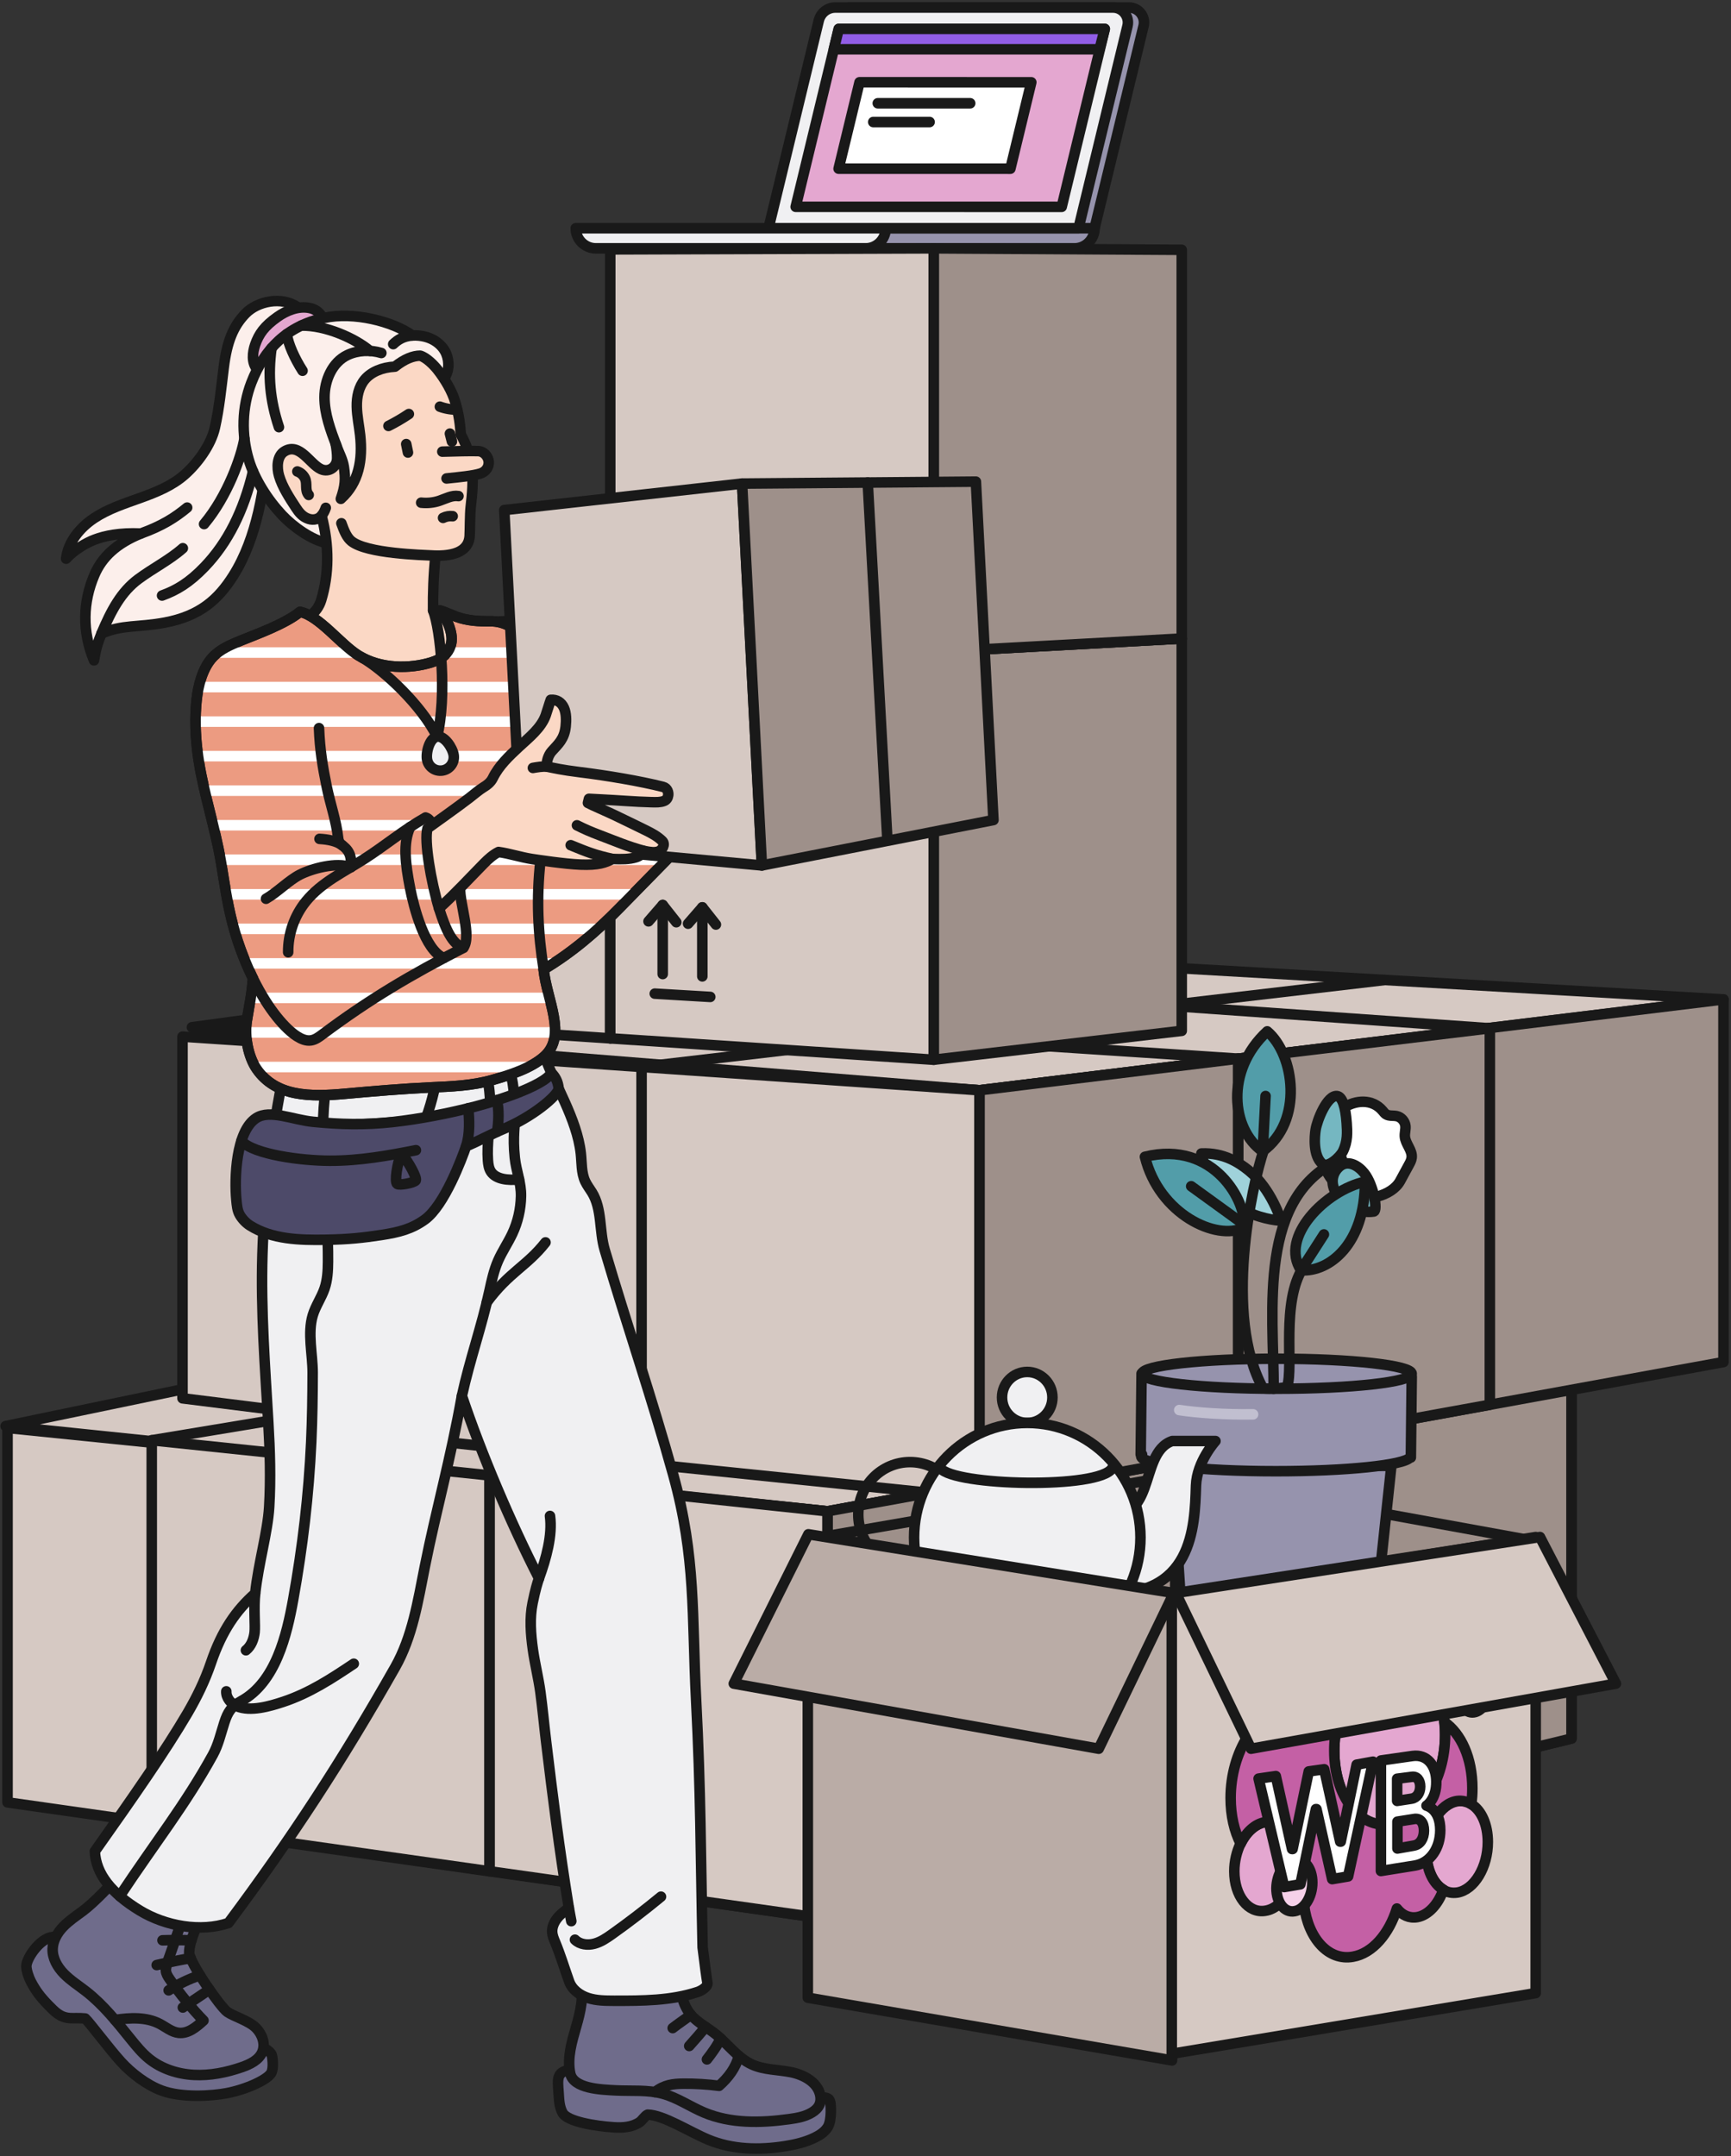 <?xml version="1.0" encoding="UTF-8"?> <svg xmlns="http://www.w3.org/2000/svg" width="460" height="573" viewBox="0 0 460 573" fill="none"><rect x="0" y="0" width="460" height="573" fill="#333333" stroke="none"/><path d="M208.492 60.645H290.874L303.891 6.897C304.491 4.41 302.594 2 300.028 2H226.229C224.16 2 222.358 3.419 221.852 5.439L208.492 60.645Z" fill="#9693AD" stroke="#191919" stroke-width="2.8" stroke-miterlimit="10" stroke-linecap="round" stroke-linejoin="round"></path><path d="M208.492 66H285.524C288.48 66 290.874 63.608 290.874 60.655H208.492V66Z" fill="#9693AD" stroke="#191919" stroke-width="2.8" stroke-miterlimit="10" stroke-linecap="round" stroke-linejoin="round"></path><path d="M204.227 60.645H286.608L299.625 6.897C300.226 4.41 298.328 2 295.763 2H221.964C219.894 2 218.092 3.419 217.587 5.439L204.227 60.645Z" fill="#F0F0F2" stroke="#191919" stroke-width="2.8" stroke-miterlimit="10" stroke-linecap="round" stroke-linejoin="round"></path><path d="M282.136 54.975L293.589 7.686H222.889L211.445 54.965L282.136 54.975Z" fill="#E4A7D0" stroke="#191919" stroke-width="2.8" stroke-miterlimit="10" stroke-linecap="round" stroke-linejoin="round"></path><path d="M222.852 44.83L228.411 21.861L274.06 21.871L268.5 44.839L222.852 44.83Z" fill="white" stroke="#191919" stroke-width="2.8" stroke-miterlimit="10" stroke-linecap="round" stroke-linejoin="round"></path><path d="M247.036 32.429H232.055" stroke="#191919" stroke-width="2.8" stroke-miterlimit="10" stroke-linecap="round" stroke-linejoin="round"></path><path d="M233.266 27.446H257.821" stroke="#191919" stroke-width="2.8" stroke-miterlimit="10" stroke-linecap="round" stroke-linejoin="round"></path><path d="M292.196 13.098L293.588 7.678H222.888L221.582 13.098H292.196Z" fill="#915DE6" stroke="#191919" stroke-width="2.8" stroke-miterlimit="10" stroke-linecap="round" stroke-linejoin="round"></path><path d="M158.35 66H230.032C232.988 66 235.382 63.608 235.382 60.655H153C153 63.599 155.394 66 158.35 66Z" fill="#F0F0F2" stroke="#191919" stroke-width="2.8" stroke-miterlimit="10" stroke-linecap="round" stroke-linejoin="round"></path><path d="M169.998 343.98L1.5 379L219.896 401.642L417.616 365.665L169.998 343.98Z" fill="#D6C9C3" stroke="#191919" stroke-width="2.8" stroke-miterlimit="10" stroke-linecap="round" stroke-linejoin="round"></path><path d="M219.895 401.642V510L417.615 462.035V365.666L219.895 401.642Z" fill="#9E908A" stroke="#191919" stroke-width="2.8" stroke-miterlimit="10" stroke-linecap="round" stroke-linejoin="round"></path><path d="M2 379.5V479L219.896 509.999V401.641L2 379.5Z" fill="#D6C9C3" stroke="#191919" stroke-width="2.8" stroke-miterlimit="10" stroke-linecap="round" stroke-linejoin="round"></path><path d="M288.667 493.319L219.895 509.998V401.64L288.667 389.126V493.319Z" fill="#9E908A" stroke="#191919" stroke-width="2.8" stroke-miterlimit="10" stroke-linecap="round" stroke-linejoin="round"></path><path d="M355.53 477.099L288.668 493.32V389.126L355.53 376.956V477.099Z" fill="#9E908A" stroke="#191919" stroke-width="2.8" stroke-miterlimit="10" stroke-linecap="round" stroke-linejoin="round"></path><path d="M417.617 462.033L355.531 477.098V376.956L417.617 365.664V462.033Z" fill="#9E908A" stroke="#191919" stroke-width="2.8" stroke-miterlimit="10" stroke-linecap="round" stroke-linejoin="round"></path><path d="M130.11 497.313L40.324 484.617V382.765L130.11 392.107V497.313Z" fill="#D6C9C3" stroke="#191919" stroke-width="2.8" stroke-miterlimit="10" stroke-linecap="round" stroke-linejoin="round"></path><path d="M219.895 509.999L130.109 497.313V392.107L219.895 401.641V509.999Z" fill="#D6C9C3" stroke="#191919" stroke-width="2.8" stroke-miterlimit="10" stroke-linecap="round" stroke-linejoin="round"></path><path d="M130.109 392.108L328.364 357.708" stroke="#191919" stroke-width="2.8" stroke-miterlimit="10" stroke-linecap="round" stroke-linejoin="round"></path><path d="M40.324 382.765L238.197 349.951" stroke="#191919" stroke-width="2.8" stroke-miterlimit="10" stroke-linecap="round" stroke-linejoin="round"></path><path d="M210.371 251.393L51 273L260.278 289.747L457.998 265.607L210.371 251.393Z" fill="#D6C9C3" stroke="#191919" stroke-width="2.8" stroke-miterlimit="10" stroke-linecap="round" stroke-linejoin="round"></path><path d="M260.281 289.748V398.106L458.001 361.977V265.607L260.281 289.748Z" fill="#9E908A" stroke="#191919" stroke-width="2.8" stroke-miterlimit="10" stroke-linecap="round" stroke-linejoin="round"></path><path d="M48.5 275.5L48.5 371.616L260.278 398.106V289.748L48.5 275.5Z" fill="#D6C9C3" stroke="#191919" stroke-width="2.8" stroke-miterlimit="10" stroke-linecap="round" stroke-linejoin="round"></path><path d="M329.053 385.478L260.281 398.107V289.749L329.053 281.352V385.478Z" fill="#9E908A" stroke="#191919" stroke-width="2.8" stroke-miterlimit="10" stroke-linecap="round" stroke-linejoin="round"></path><path d="M395.917 373.325L329.055 385.477V281.351L395.917 273.278V373.325Z" fill="#9E908A" stroke="#191919" stroke-width="2.8" stroke-miterlimit="10" stroke-linecap="round" stroke-linejoin="round"></path><path d="M170.493 388.877L80.707 379.19V277.376L170.493 283.557V388.877Z" fill="#D6C9C3" stroke="#191919" stroke-width="2.8" stroke-miterlimit="10" stroke-linecap="round" stroke-linejoin="round"></path><path d="M260.278 398.105L170.492 388.877V283.557L260.278 289.747V398.105Z" fill="#D6C9C3" stroke="#191919" stroke-width="2.8" stroke-miterlimit="10" stroke-linecap="round" stroke-linejoin="round"></path><path d="M170.492 283.558L368.021 260.44" stroke="#191919" stroke-width="2.8" stroke-miterlimit="10" stroke-linecap="round" stroke-linejoin="round"></path><path d="M80.707 277.377L281.77 255.491" stroke="#191919" stroke-width="2.8" stroke-miterlimit="10" stroke-linecap="round" stroke-linejoin="round"></path><path d="M329.052 281.351L75.359 264.758" stroke="#191919" stroke-width="2.8" stroke-miterlimit="10" stroke-linecap="round" stroke-linejoin="round"></path><path d="M395.915 273.279L158.059 256.571" stroke="#191919" stroke-width="2.8" stroke-miterlimit="10" stroke-linecap="round" stroke-linejoin="round"></path><path d="M228.071 268.949L162.164 275.951V170.287L228.071 166.476V268.949Z" fill="#9E908A" stroke="#191919" stroke-width="2.8" stroke-miterlimit="10" stroke-linecap="round" stroke-linejoin="round"></path><path d="M150.922 164.288L76.199 167.87L162.164 170.555L228.071 166.476L150.922 164.288Z" fill="#D6C9C3" stroke="#191919" stroke-width="2.8" stroke-miterlimit="10" stroke-linecap="round" stroke-linejoin="round"></path><path d="M162.164 275.951L76.199 270.286V167.87L162.164 170.554V275.951Z" fill="#D6C9C3" stroke="#191919" stroke-width="2.8" stroke-miterlimit="10" stroke-linecap="round" stroke-linejoin="round"></path><path d="M314.036 273.955L248.129 281.636V173.277L314.036 169.686V273.955Z" fill="#9E908A" stroke="#191919" stroke-width="2.8" stroke-miterlimit="10" stroke-linecap="round" stroke-linejoin="round"></path><path d="M231.003 167.012L162.164 170.556L248.129 173.278L314.036 169.687L231.003 167.012Z" fill="#D6C9C3" stroke="#191919" stroke-width="2.8" stroke-miterlimit="10" stroke-linecap="round" stroke-linejoin="round"></path><path d="M248.129 281.637L162.164 275.953V170.557L248.129 173.279V281.637Z" fill="#D6C9C3" stroke="#191919" stroke-width="2.8" stroke-miterlimit="10" stroke-linecap="round" stroke-linejoin="round"></path><path d="M314.039 169.696L248.133 173.279V66L314.039 66.392V169.696Z" fill="#9E908A" stroke="#191919" stroke-width="2.8" stroke-miterlimit="10" stroke-linecap="round" stroke-linejoin="round"></path><path d="M248.129 173.279L162.164 170.566V66.277L248.129 66V173.279Z" fill="#D6C9C3" stroke="#191919" stroke-width="2.8" stroke-miterlimit="10" stroke-linecap="round" stroke-linejoin="round"></path><path d="M176.109 240.512V258.863" stroke="#191919" stroke-width="2.8" stroke-miterlimit="10" stroke-linecap="round" stroke-linejoin="round"></path><path d="M188.748 264.939L174 264.069" stroke="#191919" stroke-width="2.8" stroke-miterlimit="10" stroke-linecap="round" stroke-linejoin="round"></path><path d="M172.336 244.858L176.109 240.512L179.719 245.088" stroke="#191919" stroke-width="2.8" stroke-miterlimit="10" stroke-linecap="round" stroke-linejoin="round"></path><path d="M186.637 241.132V259.483" stroke="#191919" stroke-width="2.8" stroke-miterlimit="10" stroke-linecap="round" stroke-linejoin="round"></path><path d="M182.852 245.478L186.634 241.132L190.245 245.708" stroke="#191919" stroke-width="2.8" stroke-miterlimit="10" stroke-linecap="round" stroke-linejoin="round"></path><path d="M149.501 561.502C150.787 563.865 158.26 565.032 163.14 565.357C165.532 565.52 168.077 565.31 170.04 563.942C170.584 563.568 171.48 562.21 172.099 561.99C176.207 562.028 183.174 566.525 188.159 568.61C194.564 571.299 201.798 571.461 208.651 570.361C211.348 569.931 214.036 569.299 216.495 568.103C217.877 567.434 219.212 566.553 220.003 565.243C221.118 563.396 220.803 558.823 220.556 558.354C220.308 557.886 220.088 557.579 219.25 557.465C213.55 556.68 208.441 558.316 202.685 558.297C192.877 558.259 183.336 555.398 173.7 553.58C167.095 552.337 160.3 551.37 153.694 550.299C152.217 550.06 149.577 549.878 148.652 551.581C148.09 552.614 148.319 554.413 148.433 556.01C148.567 557.819 148.557 559.78 149.501 561.502Z" fill="#6F6C8B" stroke="#191919" stroke-width="2.8" stroke-miterlimit="10" stroke-linecap="round" stroke-linejoin="round"></path><path d="M154.125 526.372C155.307 530.371 154.249 534.657 153.096 538.666C151.943 542.674 150.694 546.855 151.514 550.95C152.333 555.064 159.501 555.331 163.676 555.542C167.85 555.752 172.111 555.331 176.142 556.432C180.031 557.484 183.405 559.876 187.122 561.435C194.166 564.391 202.124 564.229 209.682 563.186C211.798 562.899 213.962 562.516 215.782 561.407C216.602 560.909 217.365 560.239 217.755 559.359C218.127 558.527 218.146 557.58 217.946 556.69C217.164 553.284 213.524 551.361 210.111 550.682C206.699 550.012 203.077 550.108 199.904 548.682C195.948 546.903 193.356 543.076 189.943 540.407C187.446 538.455 184.396 537.001 182.747 534.284C180.994 531.385 180.622 528.056 180.317 524.717C173.693 524.726 161.579 525.913 154.125 526.372Z" fill="#6F6C8B" stroke="#191919" stroke-width="2.8" stroke-miterlimit="10" stroke-linecap="round" stroke-linejoin="round"></path><path d="M174.043 555.991C176.531 554.03 178.866 553.782 181.639 553.753C184.804 553.724 187.949 553.925 191.085 554.327C193.544 552.146 195.526 549.553 196.327 546.357" stroke="#191919" stroke-width="2.8" stroke-miterlimit="10" stroke-linecap="round" stroke-linejoin="round"></path><path d="M187.863 547.306C189.112 545.717 190.656 543.593 191.504 541.756" stroke="#191919" stroke-width="2.8" stroke-miterlimit="10" stroke-linecap="round" stroke-linejoin="round"></path><path d="M183.156 543.738C184.662 542.073 186.206 540.274 187.522 538.695" stroke="#191919" stroke-width="2.8" stroke-miterlimit="10" stroke-linecap="round" stroke-linejoin="round"></path><path d="M178.762 538.98C180.392 537.717 181.955 536.703 183.584 535.449" stroke="#191919" stroke-width="2.8" stroke-miterlimit="10" stroke-linecap="round" stroke-linejoin="round"></path><path d="M7 522.524C6.991 523.662 7.677 525.595 8.201 526.609C9.488 529.067 10.746 530.723 12.786 532.818C14.644 534.712 15.969 536.157 18.619 536.329C19.515 536.386 21.125 536.271 22.641 536.434C23.756 537.429 28.979 544.442 32.153 547.943C34.898 550.967 38.987 554.104 42.894 555.559C48.365 557.596 56.371 557.013 60.213 556.286C65.379 555.31 71.03 552.746 72.079 550.909C72.832 549.598 72.374 546.47 72.193 546.068C71.917 545.427 70.888 544.576 69.992 544.279C66.579 543.16 45.306 542.844 38.663 538.587C33.573 535.324 28.931 531.383 24.871 526.896C22.793 524.6 20.916 522.17 19.143 519.634C17.894 517.855 17.608 515.396 14.797 514.832C11.299 514.143 7.029 520.189 7 522.524Z" fill="#6F6C8B" stroke="#191919" stroke-width="2.8" stroke-miterlimit="10" stroke-linecap="round" stroke-linejoin="round"></path><path d="M32.23 497.783C29.666 500.701 25.11 505.552 22.003 507.867C20.221 509.197 18.343 510.431 16.799 512.038C15.255 513.645 14.054 515.712 13.987 517.941C13.911 520.448 15.274 522.792 17.028 524.581C18.782 526.36 20.917 527.709 22.88 529.24C27.455 532.808 31.105 537.41 34.756 541.935C36.243 543.772 37.739 545.619 39.569 547.101C42.914 549.819 47.223 551.196 51.521 551.426C55.82 551.655 60.128 550.785 64.198 549.388C66.447 548.613 68.858 547.465 69.735 545.255C70.584 543.112 69.649 540.586 68.039 538.95C66.132 537.018 62.091 535.879 60.414 534.693C58.555 533.382 50.282 521.51 50.273 518.946C50.263 515.645 53.094 510.086 54.133 507.876C49.558 506.193 45.488 504.968 42.123 503.236C38.349 501.285 33.517 498.702 32.23 497.783Z" fill="#6F6C8B" stroke="#191919" stroke-width="2.8" stroke-miterlimit="10" stroke-linecap="round" stroke-linejoin="round"></path><path d="M30.562 536.826C34.547 536.204 38.921 535.994 42.477 537.879C44.125 538.749 45.631 540.05 47.49 540.251C50.006 540.519 52.208 538.682 54.076 536.97C51.093 533.946 47.652 529.718 45.059 525.929C44.602 525.26 44.135 524.532 44.087 523.71C44.04 522.973 44.383 521.768 44.64 521.069C46.222 516.697 47.49 512.65 49.081 508.498" stroke="#191919" stroke-width="2.8" stroke-miterlimit="10" stroke-linecap="round" stroke-linejoin="round"></path><path d="M48.586 533.517C50.969 531.891 53.266 530.388 55.648 528.762" stroke="#191919" stroke-width="2.8" stroke-miterlimit="10" stroke-linecap="round" stroke-linejoin="round"></path><path d="M44.82 528.953C47.222 527.384 50.415 525.805 53.16 524.973" stroke="#191919" stroke-width="2.8" stroke-miterlimit="10" stroke-linecap="round" stroke-linejoin="round"></path><path d="M41.637 522.236C44.477 521.566 48.375 520.762 50.682 520.408" stroke="#191919" stroke-width="2.8" stroke-miterlimit="10" stroke-linecap="round" stroke-linejoin="round"></path><path d="M43.18 515.655C45.162 515.588 48.765 515.579 50.881 515.655" stroke="#191919" stroke-width="2.8" stroke-miterlimit="10" stroke-linecap="round" stroke-linejoin="round"></path><path d="M122.745 370.973C119.724 387.907 115.911 401.243 112.89 416.369C111.069 425.515 109.602 435.005 104.998 443.109C90.816 468.107 77.558 488.447 60.707 511.054C53.33 513.561 43.98 511.877 37.203 507.772C29.73 503.247 25.441 498.033 25.203 491.996C35.563 477.349 43.884 465.4 49.794 455.345C52.3 451.068 54.473 446.61 56.065 441.913C58.972 433.322 62.823 427.868 67.817 423.467C68.684 415.402 71.134 407.213 71.534 400.478C71.972 393.035 71.744 385.572 71.305 378.139C70.438 363.252 69.285 348.385 69.733 333.432C70.219 317.397 72.23 301.841 74.575 289.328C96.001 284.448 118.103 281.607 140.054 280.641C141.969 280.555 143.418 280.602 144.752 280.698C147.316 288.141 153.302 297.306 154.341 306.472C154.627 308.997 154.446 311.657 155.513 313.963C155.99 314.986 156.695 315.886 157.286 316.842C160.069 321.329 159.192 327.07 160.689 332.14C166.636 352.298 173.26 371.576 178.931 392.04C184.993 413.92 183.83 429.265 184.993 451.939C186.242 476.058 186.175 492.733 186.718 517.521C187.204 521.511 187.824 526.132 187.986 526.897C188.205 527.969 186.423 529.04 185.384 529.384C178.293 531.728 170.668 531.728 163.195 531.719C160.87 531.709 158.506 531.7 156.295 530.992C154.083 530.284 152.006 528.753 151.234 526.562C149.985 523.051 148.918 519.502 147.488 516.058C147.154 515.254 146.811 514.422 146.744 513.551C146.64 512.183 147.24 510.834 148.098 509.762C148.956 508.691 150.071 507.859 151.167 507.045C148.508 490.609 146.954 477.942 145.105 462.683C144.619 458.684 144.171 453.852 143.599 449.633C143.104 445.988 142.112 442.018 141.607 438.373C141.035 434.23 140.702 430.059 141.54 425.993C142.284 422.358 142.808 420.693 143.237 419.449C135.784 404.859 127.93 386.452 122.745 370.973Z" fill="#F0F0F2" stroke="#191919" stroke-width="2.8" stroke-miterlimit="10" stroke-linecap="round" stroke-linejoin="round"></path><path d="M122.746 370.972C124.824 361.405 127.998 352.584 130.076 343.008C130.657 340.31 131.257 337.593 132.354 335.067C133.44 332.579 134.994 330.322 136.147 327.863C137.605 324.763 138.387 321.348 138.453 317.913C138.53 314.306 137.167 311.216 136.805 307.686C136.204 301.726 136.919 299.343 136.843 295.536C136.719 289.441 136.109 286.036 134.66 281.07" stroke="#191919" stroke-width="2.8" stroke-miterlimit="10" stroke-linecap="round" stroke-linejoin="round"></path><path d="M129.371 346.069C135.261 338.08 140.027 336.482 144.964 330.178" stroke="#191919" stroke-width="2.8" stroke-miterlimit="10" stroke-linecap="round" stroke-linejoin="round"></path><path d="M151.817 510.566C151.492 508.968 151.406 508.25 151.168 507.035" stroke="#191919" stroke-width="2.8" stroke-miterlimit="10" stroke-linecap="round" stroke-linejoin="round"></path><path d="M152.789 515.491C154.085 516.783 156.154 517.032 157.926 516.563C159.699 516.094 161.243 515.032 162.73 513.97C167.153 510.823 171.461 507.512 175.654 504.059" stroke="#191919" stroke-width="2.8" stroke-miterlimit="10" stroke-linecap="round" stroke-linejoin="round"></path><path d="M143.238 419.43C145.145 414.159 146.86 408.007 146.155 402.879" stroke="#191919" stroke-width="2.8" stroke-miterlimit="10" stroke-linecap="round" stroke-linejoin="round"></path><path d="M60.136 449.49C60.06 451.212 61.365 452.781 62.948 453.451C66.55 454.963 71.707 453.451 75.214 452.293C82.229 449.978 88.148 446.075 94.01 442.152" stroke="#191919" stroke-width="2.8" stroke-miterlimit="10" stroke-linecap="round" stroke-linejoin="round"></path><path d="M67.811 423.457C67.382 427.447 67.868 432.01 67.658 433.809C67.448 435.607 66.762 437.444 65.352 438.573" stroke="#191919" stroke-width="2.8" stroke-miterlimit="10" stroke-linecap="round" stroke-linejoin="round"></path><path d="M86.234 314.643C90.914 314.719 100.341 313.38 106.345 308.147C113.16 302.215 116.048 288.668 116.429 282.852" stroke="#191919" stroke-width="2.8" stroke-miterlimit="10" stroke-linecap="round" stroke-linejoin="round"></path><path d="M86.67 288.17C84.373 305.094 87.299 320.468 87.166 335.316C87.147 337.718 87.023 340.157 86.251 342.425C85.412 344.893 83.849 347.074 83.105 349.571C81.685 354.345 83.086 359.875 83.086 364.793C83.077 370.935 82.981 377.077 82.705 383.209C82.057 397.321 80.418 411.174 77.93 425.008C76.224 434.498 73.279 447.041 64.091 452.073C61.47 453.508 60.535 454.962 59.611 457.813C58.687 460.674 58.019 463.716 56.561 466.357C49.251 479.645 41.235 489.672 31.809 503.907" stroke="#191919" stroke-width="2.8" stroke-miterlimit="10" stroke-linecap="round" stroke-linejoin="round"></path><path d="M128.492 281.445C129.655 286.391 130.341 290.104 130.284 295.059C130.227 299.489 129.34 303.947 129.665 308.367C129.741 309.419 129.893 310.52 130.475 311.4C131.819 313.438 135.078 313.753 137.938 313.428" stroke="#191919" stroke-width="2.8" stroke-miterlimit="10" stroke-linecap="round" stroke-linejoin="round"></path><path d="M96.926 313.064C96.63 307.869 96.554 303.296 96.573 298.751C102.416 298.512 107.953 297.909 113.033 297.594" stroke="#191919" stroke-width="2.8" stroke-miterlimit="10" stroke-linecap="round" stroke-linejoin="round"></path><path d="M96.594 303.409C101.178 303.571 106.354 303.131 110.862 302.289" stroke="#191919" stroke-width="2.8" stroke-miterlimit="10" stroke-linecap="round" stroke-linejoin="round"></path><path d="M79.075 81.625C74.814 78.669 68.429 80.056 65.264 83.299C62.005 86.648 60.308 90.781 59.469 97.573C58.802 102.96 58.287 108.384 57.096 113.684C56.067 118.229 52.531 123.089 49.061 126.15C45.706 129.116 41.446 130.828 37.233 132.34C33.02 133.852 28.693 135.248 24.966 137.736C21.24 140.223 18.104 144.021 17.57 148.48C19.648 146.136 22.974 144.222 25.148 143.409C27.864 142.395 31.715 141.544 37.424 141.792C31.009 144.395 27.111 148.011 25.062 152.852C22.021 160.008 21.783 167.777 24.976 175.497C25.453 172.57 25.967 170.79 26.968 168.379C32.449 165.949 36.757 166.791 43.8 165.461C53.141 163.701 57.992 159.3 61.957 153.043C68.391 142.893 70.325 129.288 71.183 118.803C71.793 111.407 71.764 103.342 76.33 97.506C77.788 95.631 79.656 94.11 81.124 92.245C82.382 90.647 84.165 87.375 83.631 85.203C83.03 82.773 80.829 82.84 79.075 81.625Z" fill="#FCEFEB" stroke="#191919" stroke-width="2.8" stroke-miterlimit="10" stroke-linecap="round" stroke-linejoin="round"></path><path d="M73.708 84.246C76.119 82.524 79.293 81.242 82.267 81.854C86.746 82.782 87.099 87.949 85.488 91.402C83.887 94.837 80.799 97.315 77.311 98.635C74.651 99.64 70.582 100.692 68.389 98.205C66.798 96.406 67.084 93.689 67.808 91.584C68.818 88.695 70.276 86.686 73.708 84.246Z" fill="#E4A7D0" stroke="#191919" stroke-width="2.8" stroke-miterlimit="10" stroke-linecap="round" stroke-linejoin="round"></path><path d="M119.127 97.507C119.232 96.311 119.032 95.077 118.574 93.977C117.564 91.566 114.562 88.925 109.567 89.155C104.402 85.414 93.974 82.774 86.159 84.486C76.323 86.639 70.261 92.685 66.791 101.698C64.294 108.184 64.113 115.465 66.086 122.123C67.621 127.328 71.166 132.838 74.95 136.876C77.8 139.918 82.832 143.601 87.036 144.357C90.886 145.056 92.993 145.008 96.453 144.548C104.44 143.496 107.347 141.611 111.445 136.952C113.628 134.465 114.914 130.82 115.391 127.538C116.43 120.449 116.373 110.184 115.277 102.855C116.592 101.851 117.869 101.028 118.527 99.727C118.86 99.038 119.06 98.282 119.127 97.507Z" fill="#FCEFEB" stroke="#191919" stroke-width="2.8" stroke-miterlimit="10" stroke-linecap="round" stroke-linejoin="round"></path><path d="M115.72 147.667C122.326 147.801 124.613 145.457 124.804 142.472C124.899 140.912 124.861 136.703 125.09 134.732C125.976 127.222 126.014 122.017 122.449 115.445C122.278 112.919 122.021 110.432 120.972 106.825C120.181 104.07 118.322 100.836 116.235 98.205C115.33 97.067 113.376 95.048 111.679 94.531C109.764 94.531 107.505 95.411 104.95 97.44C101.49 97.612 98.612 98.884 96.963 100.836C95.314 102.788 94.771 105.476 94.819 108.03C94.866 110.594 95.429 113.111 95.705 115.655C96.41 122.151 95.419 128.198 90.577 132.57C91.75 129.126 91.883 127.327 91.378 124.065C91.092 122.171 90.082 120.324 89.415 118.535C89.348 118.363 89.281 118.181 89.214 118.009C89.443 119.272 89.615 120.544 89.586 121.826C89.538 124.103 87.432 125.643 85.306 124.687C82.333 123.347 79.655 117.597 75.671 119.913C73.516 121.156 73.545 124.342 74.155 126.437C75.013 129.403 76.967 132.369 78.644 134.933C79.493 136.244 80.436 137.382 81.99 137.889C83.4 138.348 84.697 137.937 85.45 137.057C87.546 145.103 87.422 152.623 85.354 159.482C84.258 163.098 81.303 164.591 77.529 166.839C79.979 170.714 83.924 173.766 86.498 175.641C90.015 178.195 94.123 180.166 98.374 181.391C102.949 182.711 106.904 183.094 111.565 182.634C114.91 182.309 118.437 181.63 120.924 179.353C122.907 177.545 123.994 174.866 124.165 172.178C124.232 171.058 124.117 168.485 123.66 167.461C122.43 164.734 118.427 163.682 115.082 162.218C115.025 157.77 115.206 152.613 115.72 147.667Z" fill="#FBD8C5" stroke="#191919" stroke-width="2.8" stroke-miterlimit="10" stroke-linecap="round" stroke-linejoin="round"></path><path d="M117.543 120.026C121.27 119.921 124.672 119.825 127.017 119.882C128.656 119.921 129.771 121.385 129.876 122.715C129.981 124.045 129.152 125.375 127.646 125.844C125.692 126.456 122.251 126.781 118.668 127.154" fill="#FBD8C5"></path><path d="M117.543 120.026C121.27 119.921 124.672 119.825 127.017 119.882C128.656 119.921 129.771 121.385 129.876 122.715C129.981 124.045 129.152 125.375 127.646 125.844C125.692 126.456 122.251 126.781 118.668 127.154" stroke="#191919" stroke-width="2.8" stroke-miterlimit="10" stroke-linecap="round" stroke-linejoin="round"></path><path d="M115.723 147.667C111.825 147.476 97.528 147.131 93.391 143.831C92.2 142.884 91.438 141.104 90.723 139.066" stroke="#191919" stroke-width="2.8" stroke-miterlimit="10" stroke-linecap="round" stroke-linejoin="round"></path><path d="M26.969 168.369C29.571 162.208 32.201 157.281 36.767 153.894C40.608 151.043 45.183 148.728 48.585 145.695" stroke="#191919" stroke-width="2.8" stroke-miterlimit="10" stroke-linecap="round" stroke-linejoin="round"></path><path d="M119.562 115.234L120.097 117.33" stroke="#191919" stroke-width="2.8" stroke-miterlimit="10" stroke-linecap="round" stroke-linejoin="round"></path><path d="M107.953 118.018L108.411 120.266" stroke="#191919" stroke-width="2.8" stroke-miterlimit="10" stroke-linecap="round" stroke-linejoin="round"></path><path d="M103.227 113.198C105.095 112.261 106.906 111.199 108.65 110.031" stroke="#191919" stroke-width="2.8" stroke-miterlimit="10" stroke-linecap="round" stroke-linejoin="round"></path><path d="M116.895 108.078C118.296 108.595 120.192 108.949 121.45 108.805" stroke="#191919" stroke-width="2.8" stroke-miterlimit="10" stroke-linecap="round" stroke-linejoin="round"></path><path d="M79.016 125.299C79.892 125.595 80.617 126.265 81.027 127.088C81.751 128.533 80.922 130.227 82.037 131.537" stroke="#191919" stroke-width="2.8" stroke-miterlimit="10" stroke-linecap="round" stroke-linejoin="round"></path><path d="M86.569 134.961C86.293 135.765 85.968 136.406 85.453 137.047" stroke="#191919" stroke-width="2.8" stroke-miterlimit="10" stroke-linecap="round" stroke-linejoin="round"></path><path d="M89.427 118.534C87.855 114.334 86.216 110.029 86.234 105.542C86.244 101.055 88.293 96.272 92.335 94.358C95.079 93.057 98.425 92.933 101.341 93.813" stroke="#191919" stroke-width="2.8" stroke-miterlimit="10" stroke-linecap="round" stroke-linejoin="round"></path><path d="M104.496 91.459C105.754 90.272 107.193 89.353 109.576 89.162" stroke="#191919" stroke-width="2.8" stroke-miterlimit="10" stroke-linecap="round" stroke-linejoin="round"></path><path d="M98.292 93.251C94.327 89.893 86.512 86.41 80.078 86.534" stroke="#191919" stroke-width="2.8" stroke-miterlimit="10" stroke-linecap="round" stroke-linejoin="round"></path><path d="M76.215 88.791C76.587 91.451 78.302 95.258 80.399 98.53" stroke="#191919" stroke-width="2.8" stroke-miterlimit="10" stroke-linecap="round" stroke-linejoin="round"></path><path d="M72.164 92.494C71.153 99.746 71.725 106.29 74.127 113.523" stroke="#191919" stroke-width="2.8" stroke-miterlimit="10" stroke-linecap="round" stroke-linejoin="round"></path><path d="M43.066 158.267C46.946 156.851 50.301 154.871 54.361 150.642C60.528 144.213 64.74 135.794 67.237 125.299" stroke="#191919" stroke-width="2.8" stroke-miterlimit="10" stroke-linecap="round" stroke-linejoin="round"></path><path d="M64.947 116.582C64.147 121.385 60.468 131.861 54.234 139.275" stroke="#191919" stroke-width="2.8" stroke-miterlimit="10" stroke-linecap="round" stroke-linejoin="round"></path><path d="M111.922 133.593C113.571 133.774 115.258 133.602 116.821 133.066C118.47 132.511 120.119 131.555 121.834 131.842" stroke="#191919" stroke-width="2.8" stroke-miterlimit="10" stroke-linecap="round" stroke-linejoin="round"></path><path d="M117.742 137.631C118.524 137.238 119.429 137.085 120.297 137.191" stroke="#191919" stroke-width="2.8" stroke-miterlimit="10" stroke-linecap="round" stroke-linejoin="round"></path><path d="M37.422 141.793C43.102 139.746 46.515 137.555 49.736 134.895" stroke="#191919" stroke-width="2.8" stroke-miterlimit="10" stroke-linecap="round" stroke-linejoin="round"></path><path d="M149.699 198.897C148.889 192.286 148.288 185.551 145.877 179.342C143.485 173.18 137.699 165.048 130.36 165.106C127.282 165.135 124.213 164.991 121.325 163.92C120.19 163.499 117.712 162.418 116.874 162.207C118.074 163.623 118.999 165.335 119.418 166.617C119.962 168.253 120.333 170.033 119.666 171.851C119.056 173.515 117.779 175.075 114.548 176.06C109.02 177.734 101.252 177.897 95.247 174.195C90.482 171.257 84.858 163.661 79.731 162.599C75.623 165.929 67.874 168.665 64.061 170.224C61.345 171.334 58.543 172.511 56.532 174.644C53.806 177.533 52.624 182.336 52.243 186.039C51.785 190.526 51.89 194.812 52.414 199.289C53.453 208.186 56.179 216.491 58.066 225.598C60.125 235.51 60.268 245.737 67.207 260.002C66.959 264.077 66.206 267.378 65.586 271.3C64.91 275.625 66.044 280.925 68.16 284.025C73.345 291.602 82.647 291.496 91.664 290.683C99.26 289.994 106.856 289.344 114.472 288.99C119.962 288.741 125.518 288.54 130.837 287.019C135.345 285.737 141.235 283.9 144.733 280.666C150.728 275.127 145.257 265.656 144.466 257.639C151.948 253.171 158.372 247.679 164.434 241.499C169.247 236.591 175.433 230.277 178.864 226.766C178.921 219.083 177.053 207.689 173.412 198.16C170.486 200.743 154.646 213.85 153.206 214.922C151.529 210.167 149.937 200.839 149.699 198.897Z" fill="#EC9B81" stroke="#191919" stroke-width="2.8" stroke-miterlimit="10" stroke-linecap="round" stroke-linejoin="round"></path><mask id="mask0_7461_43711" style="mask-type:luminance" maskUnits="userSpaceOnUse" x="51" y="162" width="128" height="130"><path d="M149.699 198.899C148.889 192.288 148.288 185.553 145.877 179.344C143.485 173.182 137.699 165.05 130.36 165.108C127.282 165.137 124.213 164.993 121.325 163.921C120.19 163.501 117.712 162.419 116.874 162.209C118.074 163.625 118.999 165.337 119.418 166.619C119.962 168.255 120.333 170.035 119.666 171.853C119.056 173.517 117.779 175.077 114.548 176.062C109.02 177.736 101.252 177.899 95.247 174.197C90.482 171.259 84.858 163.663 79.731 162.601C75.623 165.931 67.874 168.667 64.061 170.226C61.345 171.336 58.543 172.513 56.532 174.646C53.806 177.535 52.624 182.338 52.243 186.041C51.785 190.528 51.89 194.814 52.414 199.291C53.453 208.188 56.179 216.493 58.066 225.6C60.125 235.512 60.268 245.739 67.207 260.004C66.959 264.079 66.206 267.38 65.586 271.302C64.91 275.627 66.044 280.927 68.16 284.026C73.345 291.604 82.647 291.498 91.664 290.685C99.26 289.996 106.856 289.346 114.472 288.992C119.962 288.743 125.518 288.542 130.837 287.021C135.345 285.739 141.235 283.902 144.733 280.668C150.728 275.129 145.257 265.658 144.466 257.641C151.948 253.173 158.372 247.681 164.434 241.501C169.247 236.593 175.433 230.279 178.864 226.768C178.921 219.085 177.053 207.691 173.412 198.162C170.486 200.745 154.646 213.852 153.206 214.924C151.529 210.169 149.937 200.841 149.699 198.899Z" fill="white"></path></mask><g mask="url(#mask0_7461_43711)"><path d="M-7.367 173.42H216.806" stroke="white" stroke-width="2.8" stroke-miterlimit="10" stroke-linecap="round" stroke-linejoin="round"></path><path d="M-7.367 182.594H216.806" stroke="white" stroke-width="2.8" stroke-miterlimit="10" stroke-linecap="round" stroke-linejoin="round"></path><path d="M-7.367 191.779H216.806" stroke="white" stroke-width="2.8" stroke-miterlimit="10" stroke-linecap="round" stroke-linejoin="round"></path><path d="M-7.367 200.953H216.806" stroke="white" stroke-width="2.8" stroke-miterlimit="10" stroke-linecap="round" stroke-linejoin="round"></path><path d="M-7.367 210.129H216.806" stroke="white" stroke-width="2.8" stroke-miterlimit="10" stroke-linecap="round" stroke-linejoin="round"></path><path d="M-7.367 219.312H216.806" stroke="white" stroke-width="2.8" stroke-miterlimit="10" stroke-linecap="round" stroke-linejoin="round"></path><path d="M-7.367 228.486H216.806" stroke="white" stroke-width="2.8" stroke-miterlimit="10" stroke-linecap="round" stroke-linejoin="round"></path><path d="M-7.367 237.672H216.806" stroke="white" stroke-width="2.8" stroke-miterlimit="10" stroke-linecap="round" stroke-linejoin="round"></path><path d="M-7.367 246.848H216.806" stroke="white" stroke-width="2.8" stroke-miterlimit="10" stroke-linecap="round" stroke-linejoin="round"></path><path d="M-7.367 256.031H216.806" stroke="white" stroke-width="2.8" stroke-miterlimit="10" stroke-linecap="round" stroke-linejoin="round"></path><path d="M-7.367 265.209H216.806" stroke="white" stroke-width="2.8" stroke-miterlimit="10" stroke-linecap="round" stroke-linejoin="round"></path><path d="M-7.367 274.381H216.806" stroke="white" stroke-width="2.8" stroke-miterlimit="10" stroke-linecap="round" stroke-linejoin="round"></path><path d="M-7.367 283.564H216.806" stroke="white" stroke-width="2.8" stroke-miterlimit="10" stroke-linecap="round" stroke-linejoin="round"></path></g><path d="M149.699 198.897C148.889 192.286 148.288 185.551 145.877 179.342C143.485 173.18 137.699 165.048 130.36 165.106C127.282 165.135 124.213 164.991 121.325 163.92C120.19 163.499 117.712 162.418 116.874 162.207C118.074 163.623 118.999 165.335 119.418 166.617C119.962 168.253 120.333 170.033 119.666 171.851C119.056 173.515 117.779 175.075 114.548 176.06C109.02 177.734 101.252 177.897 95.247 174.195C90.482 171.257 84.858 163.661 79.731 162.599C75.623 165.929 67.874 168.665 64.061 170.224C61.345 171.334 58.543 172.511 56.532 174.644C53.806 177.533 52.624 182.336 52.243 186.039C51.785 190.526 51.89 194.812 52.414 199.289C53.453 208.186 56.179 216.491 58.066 225.598C60.125 235.51 60.268 245.737 67.207 260.002C66.959 264.077 66.206 267.378 65.586 271.3C64.91 275.625 66.044 280.925 68.16 284.025C73.345 291.602 82.647 291.496 91.664 290.683C99.26 289.994 106.856 289.344 114.472 288.99C119.962 288.741 125.518 288.54 130.837 287.019C135.345 285.737 141.235 283.9 144.733 280.666C150.728 275.127 145.257 265.656 144.466 257.639C151.948 253.171 158.372 247.679 164.434 241.499C169.247 236.591 175.433 230.277 178.864 226.766C178.921 219.083 177.053 207.689 173.412 198.16C170.486 200.743 154.646 213.85 153.206 214.922C151.529 210.167 149.937 200.839 149.699 198.897Z" stroke="#191919" stroke-width="2.8" stroke-miterlimit="10" stroke-linecap="round" stroke-linejoin="round"></path><path d="M136.664 175.084C137.35 177.112 138.666 182.604 139.352 185.742C139.838 187.98 140.629 191.874 141.239 195.414" stroke="#191919" stroke-width="2.8" stroke-miterlimit="10" stroke-linecap="round" stroke-linejoin="round"></path><path d="M67.227 260.023C71.401 268.557 75.995 273.541 78.893 275.388C80.027 276.115 81.342 276.699 82.667 276.488C83.792 276.316 84.745 275.608 85.65 274.929C98.117 265.582 109.278 259.009 123.136 251.891C125.357 248.83 122.155 240.191 122.259 236.01" stroke="#191919" stroke-width="2.8" stroke-miterlimit="10" stroke-linecap="round" stroke-linejoin="round"></path><path d="M114.866 219.229C114.513 218.435 114.132 217.574 113.093 217.258C107.288 220.53 102.227 224.816 96.642 228.375C91.343 231.752 85.405 234.517 81.345 239.492C78.247 243.28 76.531 248.179 76.579 253.077" stroke="#191919" stroke-width="2.8" stroke-miterlimit="10" stroke-linecap="round" stroke-linejoin="round"></path><path d="M93.2 230.491C89.397 228.989 82.725 230.902 79.723 232.433C76.721 233.964 73.623 237.198 70.688 238.853" stroke="#191919" stroke-width="2.8" stroke-miterlimit="10" stroke-linecap="round" stroke-linejoin="round"></path><path d="M143.639 228.576C142.486 238.909 142.953 248.016 144.488 257.66" stroke="#191919" stroke-width="2.8" stroke-miterlimit="10" stroke-linecap="round" stroke-linejoin="round"></path><path d="M93.199 230.49C93.466 228.06 93.094 226.386 91.302 224.922C90.759 224.482 90.016 224.09 89.873 222.798C89.358 218.091 87.757 213.662 86.823 209.05C85.727 203.655 84.993 199.235 84.773 193.504" stroke="#191919" stroke-width="2.8" stroke-miterlimit="10" stroke-linecap="round" stroke-linejoin="round"></path><path d="M116.664 241.406C118.485 247.194 120.219 250.916 123.126 251.892" stroke="#191919" stroke-width="2.8" stroke-miterlimit="10" stroke-linecap="round" stroke-linejoin="round"></path><path d="M90.873 224.587C89.443 223.506 87.165 223.075 84.906 222.941" stroke="#191919" stroke-width="2.8" stroke-miterlimit="10" stroke-linecap="round" stroke-linejoin="round"></path><path d="M108.984 219.803C107.049 224.156 107.716 229.504 108.975 236.009C109.918 240.879 112.873 252.618 117.972 254.589" stroke="#191919" stroke-width="2.8" stroke-miterlimit="10" stroke-linecap="round" stroke-linejoin="round"></path><path d="M62.814 318.935C62.947 320.294 63.042 321.7 63.729 322.877C64.348 323.949 65.377 325.039 66.426 325.699C72.278 329.383 79.588 329.593 86.489 329.478C92.713 329.373 96.392 328.962 101.32 328.216C106.142 327.479 109.469 326.589 112.9 324.111C118.104 320.342 122.736 307.895 123.851 304.652C127.483 303.092 131.238 301.083 133.563 300.136C141.36 296.941 148.184 291.267 148.461 289.335C148.289 287.393 147.546 286.12 146.535 285.145C144.458 288.713 131.104 292.836 126.272 294.08C119.2 295.898 111.585 297.39 104.322 298.194C96.849 299.017 90.34 298.825 83.201 298.127C77.806 297.601 71.773 294.769 68.094 297.132C62.661 300.624 62.261 313.214 62.814 318.935Z" fill="#4D4A69" stroke="#191919" stroke-width="2.8" stroke-miterlimit="10" stroke-linecap="round" stroke-linejoin="round"></path><path d="M64.129 303.244C67.57 306.842 80.084 308.468 87.671 308.478C95.62 308.497 103.073 307.138 110.527 305.675" stroke="#191919" stroke-width="2.8" stroke-miterlimit="10" stroke-linecap="round" stroke-linejoin="round"></path><path d="M124.443 294.529C124.71 297.419 124.939 301.408 123.852 304.642" stroke="#191919" stroke-width="2.8" stroke-miterlimit="10" stroke-linecap="round" stroke-linejoin="round"></path><path d="M132.031 292.387C132.632 294.501 132.556 298.404 132.069 300.787" stroke="#191919" stroke-width="2.8" stroke-miterlimit="10" stroke-linecap="round" stroke-linejoin="round"></path><path d="M105.542 314.638C106.104 315.097 110.059 314.351 110.479 313.71C110.898 313.06 108.515 308.64 106.647 306.525C105.542 309.252 104.798 314.026 105.542 314.638Z" fill="#4D4A69" stroke="#191919" stroke-width="2.8" stroke-miterlimit="10" stroke-linecap="round" stroke-linejoin="round"></path><path d="M202.464 230L138.591 224.148L134 135.555L197.202 128.518L202.464 230Z" fill="#D6C9C3" stroke="#191919" stroke-width="2.8" stroke-miterlimit="10" stroke-linecap="round" stroke-linejoin="round"></path><path d="M264.002 217.932L202.466 229.999L197.203 128.516L259.335 128L264.002 217.932Z" fill="#9E908A" stroke="#191919" stroke-width="2.8" stroke-miterlimit="10" stroke-linecap="round" stroke-linejoin="round"></path><path d="M230.594 128.238L235.752 222.052" stroke="#191919" stroke-width="2.8" stroke-miterlimit="10" stroke-linecap="round" stroke-linejoin="round"></path><path d="M116.666 241.406C120.841 237.646 124.663 233.475 128.609 229.466C129.762 228.299 131.03 227.151 132.488 226.424C135.433 226.835 138.445 227.84 141.381 228.29C142.753 228.5 150.006 229.61 154.276 229.782C159.042 229.964 160.872 229.265 162.75 228.28C165.256 228.366 167.22 228.376 168.974 227.84C170.27 227.448 170.851 226.702 170.985 226.108C173.139 226.548 173.977 226.587 174.892 226.309C175.969 225.984 176.922 224.405 175.979 223.487C174.702 222.253 173.32 221.516 171.69 220.703C168.916 219.306 166.067 217.986 163.236 216.599C161.873 215.929 156.993 213.824 156.24 213.384C156.345 213.011 156.411 212.657 156.507 212.294C157.136 212.332 158.489 212.399 159.595 212.456C164.17 212.667 168.554 213.078 173.129 213.183C174.473 213.212 175.445 213.241 176.436 212.877C177.142 212.619 177.475 212.035 177.571 211.356C177.666 210.667 177.418 209.433 176.208 209.127C170.098 207.577 161.33 206.104 154.038 205.204C149.215 204.611 147.128 204.095 145.422 203.76C145.069 202.707 145.67 200.717 146.623 199.665C148.339 197.761 149.959 196.412 150.321 193.092C150.502 191.437 150.493 189.524 149.864 188.127C149.177 186.606 147.929 185.86 146.356 185.984C146.032 186.855 145.441 188.883 145.022 190.088C143.821 193.485 140.542 196.058 137.969 198.44C135.309 200.909 132.584 203.463 130.963 206.773C130.41 207.902 129.467 208.629 128.39 209.28C127.313 209.93 125.712 211.308 124.711 212.073C121.403 214.609 116.743 217.881 113.607 220.158C112.654 223.324 114.522 234.307 116.666 241.406Z" fill="#FBD8C5" stroke="#191919" stroke-width="2.8" stroke-miterlimit="10" stroke-linecap="round" stroke-linejoin="round"></path><path d="M153.32 219.336C155.503 220.417 156.666 220.934 159.449 221.996C163.538 223.556 166.816 224.953 171.001 226.101" stroke="#191919" stroke-width="2.8" stroke-miterlimit="10" stroke-linecap="round" stroke-linejoin="round"></path><path d="M151.656 224.617C156.069 226.445 158.309 227.296 162.77 228.272" stroke="#191919" stroke-width="2.8" stroke-miterlimit="10" stroke-linecap="round" stroke-linejoin="round"></path><path d="M145.42 203.748C144.219 203.623 142.675 203.901 141.617 204.083" stroke="#191919" stroke-width="2.8" stroke-miterlimit="10" stroke-linecap="round" stroke-linejoin="round"></path><path d="M96.242 174.771C102.171 178.196 112.064 187.505 116.153 195.78C118.793 185.247 117.106 167.194 115.085 162.219" stroke="#191919" stroke-width="2.8" stroke-miterlimit="10" stroke-linecap="round" stroke-linejoin="round"></path><path d="M120.556 200.658C120.861 202.619 119.537 204.466 117.573 204.772C115.61 205.078 113.78 203.748 113.475 201.777C113.17 199.816 114.199 196.085 116.153 195.769C118.107 195.473 120.242 198.697 120.556 200.658Z" fill="#F0F0F2" stroke="#191919" stroke-width="2.8" stroke-miterlimit="10" stroke-linecap="round" stroke-linejoin="round"></path><path d="M214.672 530.908V409.346L311.467 425.031V547.574L214.672 530.908Z" fill="#BAACA6" stroke="#191919" stroke-width="2.8" stroke-miterlimit="10" stroke-linecap="round" stroke-linejoin="round"></path><path d="M312.33 392.176L214.859 409.074L312.33 424.824V392.176Z" fill="#9E908A" stroke="#191919" stroke-width="2.8" stroke-miterlimit="10" stroke-linecap="round" stroke-linejoin="round"></path><path d="M312.329 392.176L409.52 409.86L312.329 424.824V392.176Z" fill="#9E908A" stroke="#191919" stroke-width="2.8" stroke-miterlimit="10" stroke-linecap="round" stroke-linejoin="round"></path><path d="M358.025 440.93L320.403 440.54C317.168 440.506 314.606 437.988 314.4 434.733L311.421 388.95L369.744 389.59L364.898 434.772C364.487 438.333 361.532 441.001 358.025 440.93Z" fill="#9693AD" stroke="#191919" stroke-width="2.8" stroke-miterlimit="10" stroke-linecap="round" stroke-linejoin="round"></path><path fill-rule="evenodd" clip-rule="evenodd" d="M303.368 365.03L375.158 365.841L374.923 387.351L374.695 387.348C373.12 389.388 357.76 390.988 339.044 390.988C319.281 390.988 303.26 389.204 303.26 387.002C303.26 386.847 303.339 386.695 303.493 386.545L303.133 386.54L303.368 365.03Z" fill="#9693AD"></path><path d="M375.158 365.841L376.558 365.856C376.566 365.083 375.947 364.45 375.174 364.441L375.158 365.841ZM303.368 365.03L303.384 363.63C303.012 363.626 302.655 363.77 302.389 364.029C302.124 364.289 301.972 364.644 301.968 365.015L303.368 365.03ZM374.923 387.351L374.907 388.751C375.279 388.755 375.636 388.612 375.902 388.352C376.167 388.092 376.319 387.738 376.323 387.366L374.923 387.351ZM374.695 387.348L374.711 385.949C374.271 385.944 373.855 386.145 373.587 386.493L374.695 387.348ZM303.493 386.545L304.47 387.547C304.876 387.152 305.003 386.551 304.793 386.025C304.582 385.498 304.076 385.151 303.509 385.145L303.493 386.545ZM303.133 386.54L301.733 386.525C301.724 387.298 302.344 387.932 303.117 387.94L303.133 386.54ZM375.174 364.441L303.384 363.63L303.352 366.43L375.142 367.241L375.174 364.441ZM376.323 387.366L376.558 365.856L373.758 365.826L373.523 387.336L376.323 387.366ZM374.679 388.748L374.907 388.751L374.939 385.951L374.711 385.949L374.679 388.748ZM373.587 386.493C373.639 386.424 373.545 386.56 372.966 386.788C372.453 386.989 371.728 387.201 370.786 387.411C368.909 387.831 366.317 388.215 363.154 388.54C356.837 389.189 348.367 389.588 339.044 389.588V392.388C348.436 392.388 357.004 391.987 363.44 391.326C366.653 390.996 369.367 390.598 371.397 390.144C372.409 389.917 373.289 389.669 373.991 389.393C374.626 389.143 375.356 388.782 375.803 388.204L373.587 386.493ZM339.044 389.588C329.197 389.588 320.305 389.143 313.896 388.429C310.682 388.071 308.141 387.651 306.428 387.2C305.561 386.971 304.985 386.755 304.656 386.576C304.49 386.486 304.456 386.441 304.479 386.467C304.509 386.499 304.66 386.684 304.66 387.002H301.86C301.86 387.595 302.136 388.052 302.41 388.353C302.677 388.646 303.007 388.866 303.317 389.035C303.941 389.375 304.772 389.659 305.715 389.908C307.624 390.41 310.324 390.849 313.586 391.212C320.127 391.941 329.127 392.388 339.044 392.388V389.588ZM304.66 387.002C304.66 387.173 304.614 387.313 304.565 387.41C304.518 387.5 304.474 387.544 304.47 387.547L302.516 385.542C302.208 385.842 301.86 386.333 301.86 387.002H304.66ZM303.117 387.94L303.477 387.944L303.509 385.145L303.149 385.141L303.117 387.94ZM301.968 365.015L301.733 386.525L304.533 386.556L304.768 365.046L301.968 365.015Z" fill="#191919"></path><ellipse cx="339.322" cy="365.081" rx="35.834" ry="3.986" fill="#9693AD" stroke="#191919" stroke-width="2.8" stroke-miterlimit="10" stroke-linecap="round" stroke-linejoin="round"></ellipse><path d="M369.603 316.43C370.645 315.74 371.517 314.877 372.074 313.852L374.395 309.585C374.721 308.985 375.054 308.367 375.138 307.688C375.386 305.688 373.471 304.022 373.325 302.012C373.257 301.073 373.585 300.133 373.478 299.198C373.337 297.976 372.379 296.896 371.198 296.627C370.233 296.407 369.134 296.667 368.306 296.118C367.939 295.875 367.679 295.502 367.393 295.165C364.669 291.967 360.272 292.332 357.079 294.377C352.997 296.993 348.522 301.817 351.713 309.555C353.569 314.054 357.078 317.995 362.111 318.381C364.479 318.562 367.417 317.877 369.603 316.43L369.603 316.43Z" fill="white" stroke="#191919" stroke-width="2.8" stroke-linecap="round" stroke-linejoin="round"></path><path d="M338.47 369.066C338.47 348.127 334.041 317.688 356.557 307.95" stroke="#191919" stroke-width="2.8" stroke-linecap="round" stroke-linejoin="round"></path><path d="M340.425 324.407C340.425 324.407 322.863 323.802 319.254 306.551C325.193 306.296 329.204 308.935 331.875 311.106C337.932 316.028 340.425 324.407 340.425 324.407V324.407Z" fill="#9FD2DA" stroke="#191919" stroke-width="2.8" stroke-linecap="round" stroke-linejoin="round"></path><path d="M357.866 298.458C357.559 294.04 356.664 291.435 355.312 291.282C352.696 290.987 350.013 297.651 349.604 300.29C349.354 301.896 348.853 307.16 351.406 309.298C352.882 310.533 356.148 307.428 356.859 305.99C358.166 303.343 358.036 300.908 357.866 298.458Z" fill="#75B7C1" stroke="#191919" stroke-width="2.8" stroke-linecap="round" stroke-linejoin="round"></path><path d="M365.068 321.969C366.172 321.805 365.068 314.946 362.515 311.74C360.981 309.814 358.037 307.91 355.673 310.292C350.957 315.044 357.858 323.038 365.068 321.969V321.969Z" fill="#75B7C1" stroke="#191919" stroke-width="2.8" stroke-linecap="round" stroke-linejoin="round"></path><path d="M313.379 374.733C317.943 375.433 325.485 376.003 332.994 375.873" stroke="#C1BFD0" stroke-width="2.8" stroke-miterlimit="10" stroke-linecap="round" stroke-linejoin="round"></path><path d="M304.256 307.426C322.663 302.879 331.557 319.662 330.548 326.254C323.283 329.852 308.005 322.719 304.256 307.426Z" fill="#529DA9" stroke="#191919" stroke-width="2.8" stroke-miterlimit="10" stroke-linecap="round" stroke-linejoin="round"></path><path d="M316.551 315.256L330.413 325.298" stroke="#191919" stroke-width="2.8" stroke-miterlimit="10" stroke-linecap="round" stroke-linejoin="round"></path><path d="M336.756 274.092C325.484 284.477 327.222 300.151 335.509 305.976C346.537 298.064 343.988 280.183 336.756 274.092Z" fill="#529DA9" stroke="#191919" stroke-width="2.8" stroke-miterlimit="10" stroke-linecap="round" stroke-linejoin="round"></path><path d="M336.316 291.272L335.652 304.013" stroke="#191919" stroke-width="2.8" stroke-miterlimit="10" stroke-linecap="round" stroke-linejoin="round"></path><path d="M335.853 305.577C332.668 314.967 325.076 349.665 335.621 368.941C337.41 369.217 341.074 368.941 342.051 368.553C343.833 363.093 340.358 346.089 346.33 336.805" stroke="#191919" stroke-width="2.8" stroke-miterlimit="10" stroke-linecap="round" stroke-linejoin="round"></path><path d="M362.735 314.05C362.735 330.7 353.168 338.1 345.752 337.591C339.9 328.837 352.255 316.353 362.735 314.05Z" fill="#529DA9" stroke="#191919" stroke-width="2.8" stroke-miterlimit="10" stroke-linecap="round" stroke-linejoin="round"></path><path d="M351.822 328.06L346.719 335.999" stroke="#191919" stroke-width="2.8" stroke-miterlimit="10" stroke-linecap="round" stroke-linejoin="round"></path><path d="M241.845 416.428C249.446 416.428 255.608 410.191 255.608 402.498C255.608 394.804 249.446 388.567 241.845 388.567C234.244 388.567 228.082 394.804 228.082 402.498C228.082 410.191 234.244 416.428 241.845 416.428Z" stroke="#191919" stroke-width="2.8" stroke-miterlimit="10" stroke-linecap="round" stroke-linejoin="round"></path><path d="M272.98 378.156C276.677 378.156 279.674 375.123 279.674 371.38C279.674 367.638 276.677 364.604 272.98 364.604C269.282 364.604 266.285 367.638 266.285 371.38C266.285 375.123 269.282 378.156 272.98 378.156Z" fill="#F0F0F2" stroke="#191919" stroke-width="2.8" stroke-miterlimit="10" stroke-linecap="round" stroke-linejoin="round"></path><path d="M289.727 452.333H256.242L259.789 433.664H286.18L289.727 452.333Z" fill="#BA9AF1" stroke="#191919" stroke-width="2.8" stroke-miterlimit="10" stroke-linecap="round" stroke-linejoin="round"></path><path d="M311.51 382.969H323.003C323.003 382.969 318.037 388.426 317.824 394.817C317.469 405.731 317.114 425.118 292.355 423.395C267.596 421.672 290.511 401.782 290.511 401.782C308.175 407.167 302.003 386.2 311.51 382.969Z" fill="#F0F0F2" stroke="#191919" stroke-width="2.8" stroke-miterlimit="10" stroke-linecap="round" stroke-linejoin="round"></path><path d="M272.99 439.047C289.603 439.047 303.07 425.416 303.07 408.602C303.07 391.787 289.603 378.156 272.99 378.156C256.377 378.156 242.91 391.787 242.91 408.602C242.91 425.416 256.377 439.047 272.99 439.047Z" fill="#F0F0F2" stroke="#191919" stroke-width="2.8" stroke-miterlimit="10" stroke-linecap="round" stroke-linejoin="round"></path><path d="M249.918 390.183C253.46 394.894 292.274 395.823 295.564 390.183" stroke="#191919" stroke-width="2.8" stroke-miterlimit="10" stroke-linecap="round" stroke-linejoin="round"></path><path d="M408.102 529.687V408.488L311.383 424.127V545.816L408.102 529.687Z" fill="#D6C9C3" stroke="#191919" stroke-width="2.8" stroke-miterlimit="10" stroke-linecap="round" stroke-linejoin="round"></path><path d="M369.434 441.615C376.731 440.695 382.739 447.643 383.872 457.705C384.028 458.791 384.028 459.966 384.028 461.13C384.028 472.976 377.564 483.57 369.434 484.844C361.305 486.141 354.574 477.42 354.574 465.374C354.574 464.022 354.652 462.681 354.807 461.407C356.062 451.023 362.149 442.546 369.434 441.615Z" fill="#E4A7D0" stroke="#191919" stroke-width="2.8" stroke-linecap="round" stroke-linejoin="round"></path><path d="M336.315 484.234C340.802 483.536 344.456 488.279 344.456 494.751C344.456 495.15 344.456 495.626 344.378 496.025C344.056 500.181 342.313 503.893 339.836 506.032C338.714 507.018 337.515 507.616 336.237 507.805C331.728 508.569 328.008 503.838 328.008 497.299C328.008 494.64 328.652 492.047 329.707 489.853C331.24 486.849 333.583 484.655 336.315 484.212V484.234Z" fill="#E4A7D0" stroke="#191919" stroke-width="2.8" stroke-linecap="round" stroke-linejoin="round"></path><path d="M387.271 478.694C388.626 478.527 389.903 478.749 391.036 479.514C393.657 481.109 395.379 484.888 395.379 489.531C395.379 496.18 391.791 502.231 387.271 502.962C385.983 503.151 384.706 502.951 383.639 502.275C380.985 500.702 379.086 496.912 379.086 492.147C379.086 485.431 382.74 479.447 387.271 478.705V478.694Z" fill="#E4A7D0" stroke="#191919" stroke-width="2.8" stroke-linecap="round" stroke-linejoin="round"></path><path d="M391.635 442.913C393.879 442.636 395.756 445.129 395.756 448.453C395.756 451.778 393.968 454.781 391.635 455.08C389.381 455.379 387.504 452.886 387.504 449.539C387.504 446.193 389.392 443.19 391.635 442.902V442.913Z" fill="#F6D1E9" stroke="#191919" stroke-width="2.8" stroke-linecap="round" stroke-linejoin="round"></path><path d="M342.391 453.551C347.555 452.864 352.131 455.989 354.808 461.319C354.652 462.671 354.574 463.935 354.574 465.287C354.574 477.343 361.294 486.054 369.434 484.768C377.486 483.494 384.028 472.889 384.028 461.053C384.028 459.89 383.95 458.715 383.806 457.629C388.259 460.677 391.269 467.193 391.269 475.26C391.269 476.656 391.191 478.053 390.969 479.449C389.848 478.762 388.559 478.463 387.204 478.629C382.662 479.294 379.019 485.344 379.019 492.071C379.019 496.836 380.84 500.626 383.573 502.199C382.207 506.056 379.619 508.937 376.653 509.491C374.51 509.868 372.589 508.981 371.211 507.208C369.135 513.946 364.725 519.132 359.517 520.019C353.02 521.193 347.644 515.165 346.545 506.355C347.411 505.059 347.966 503.374 347.966 501.535C347.966 500.016 347.566 498.676 346.933 497.656C346.933 497.578 347.011 497.412 347.011 497.335C346.856 496.858 346.689 496.459 346.534 495.994C346.212 496.16 345.978 496.326 345.656 496.492C345.256 496.26 344.779 496.116 344.301 496.038C344.301 495.639 344.379 495.163 344.379 494.764C344.379 488.303 340.714 483.56 336.238 484.247C333.584 484.679 331.163 486.885 329.708 489.965C328.009 486.685 327.031 482.507 327.031 477.831C327.031 465.575 333.895 454.726 342.391 453.573V453.551Z" fill="#C460A5" stroke="#191919" stroke-width="2.8" stroke-linecap="round" stroke-linejoin="round"></path><path d="M343.986 494.198C346.607 493.755 348.739 496.503 348.739 500.315C348.739 504.138 346.607 507.541 343.986 507.928C341.354 508.394 339.199 505.657 339.199 501.811C339.277 498.044 341.354 494.642 343.986 494.198Z" fill="#F6D1E9" stroke="#191919" stroke-width="2.8" stroke-linecap="round" stroke-linejoin="round"></path><path d="M364.87 468.19L358.25 498.675L354.019 499.396L349.843 480.79H349.687L345.567 500.77L341.269 501.501L334.461 472.678L339.037 472.013L343.346 491.395H343.501L347.788 470.772L351.898 470.196L356.14 489.433H356.296L360.516 468.977L364.87 468.179V468.19Z" fill="white" stroke="#191919" stroke-width="2.8" stroke-linecap="round" stroke-linejoin="round"></path><path d="M379.086 479.868C379.241 479.946 382.739 480.766 382.739 486.384C382.739 490.983 380.229 495.083 375.965 495.793L366.969 497.233V467.867L375.354 466.67C379.319 466.116 381.684 469.307 381.684 473.441C381.762 478.04 379.252 479.78 379.097 479.868H379.086ZM375.731 490.473C377.409 490.207 378.408 488.556 378.408 486.517C378.408 484.412 377.42 483.093 375.731 483.426L371.356 484.113V491.26L375.731 490.484V490.473ZM371.278 472.721V478.605L375.11 478.018C376.564 477.774 377.409 476.433 377.409 474.793C377.409 473.153 376.564 471.978 375.11 472.222L371.278 472.71V472.721Z" fill="white" stroke="#191919" stroke-width="2.8" stroke-linecap="round" stroke-linejoin="round"></path><path d="M195 447.44L214.818 407.75L311.95 423.357L291.975 464.74L195 447.44Z" fill="#BAACA6" stroke="#191919" stroke-width="2.8" stroke-miterlimit="10" stroke-linecap="round" stroke-linejoin="round"></path><path d="M429.422 447.44L409.233 408.482L312.472 423.358L332.447 464.74L429.422 447.44Z" fill="#D6C9C3" stroke="#191919" stroke-width="2.8" stroke-miterlimit="10" stroke-linecap="round" stroke-linejoin="round"></path></svg> 